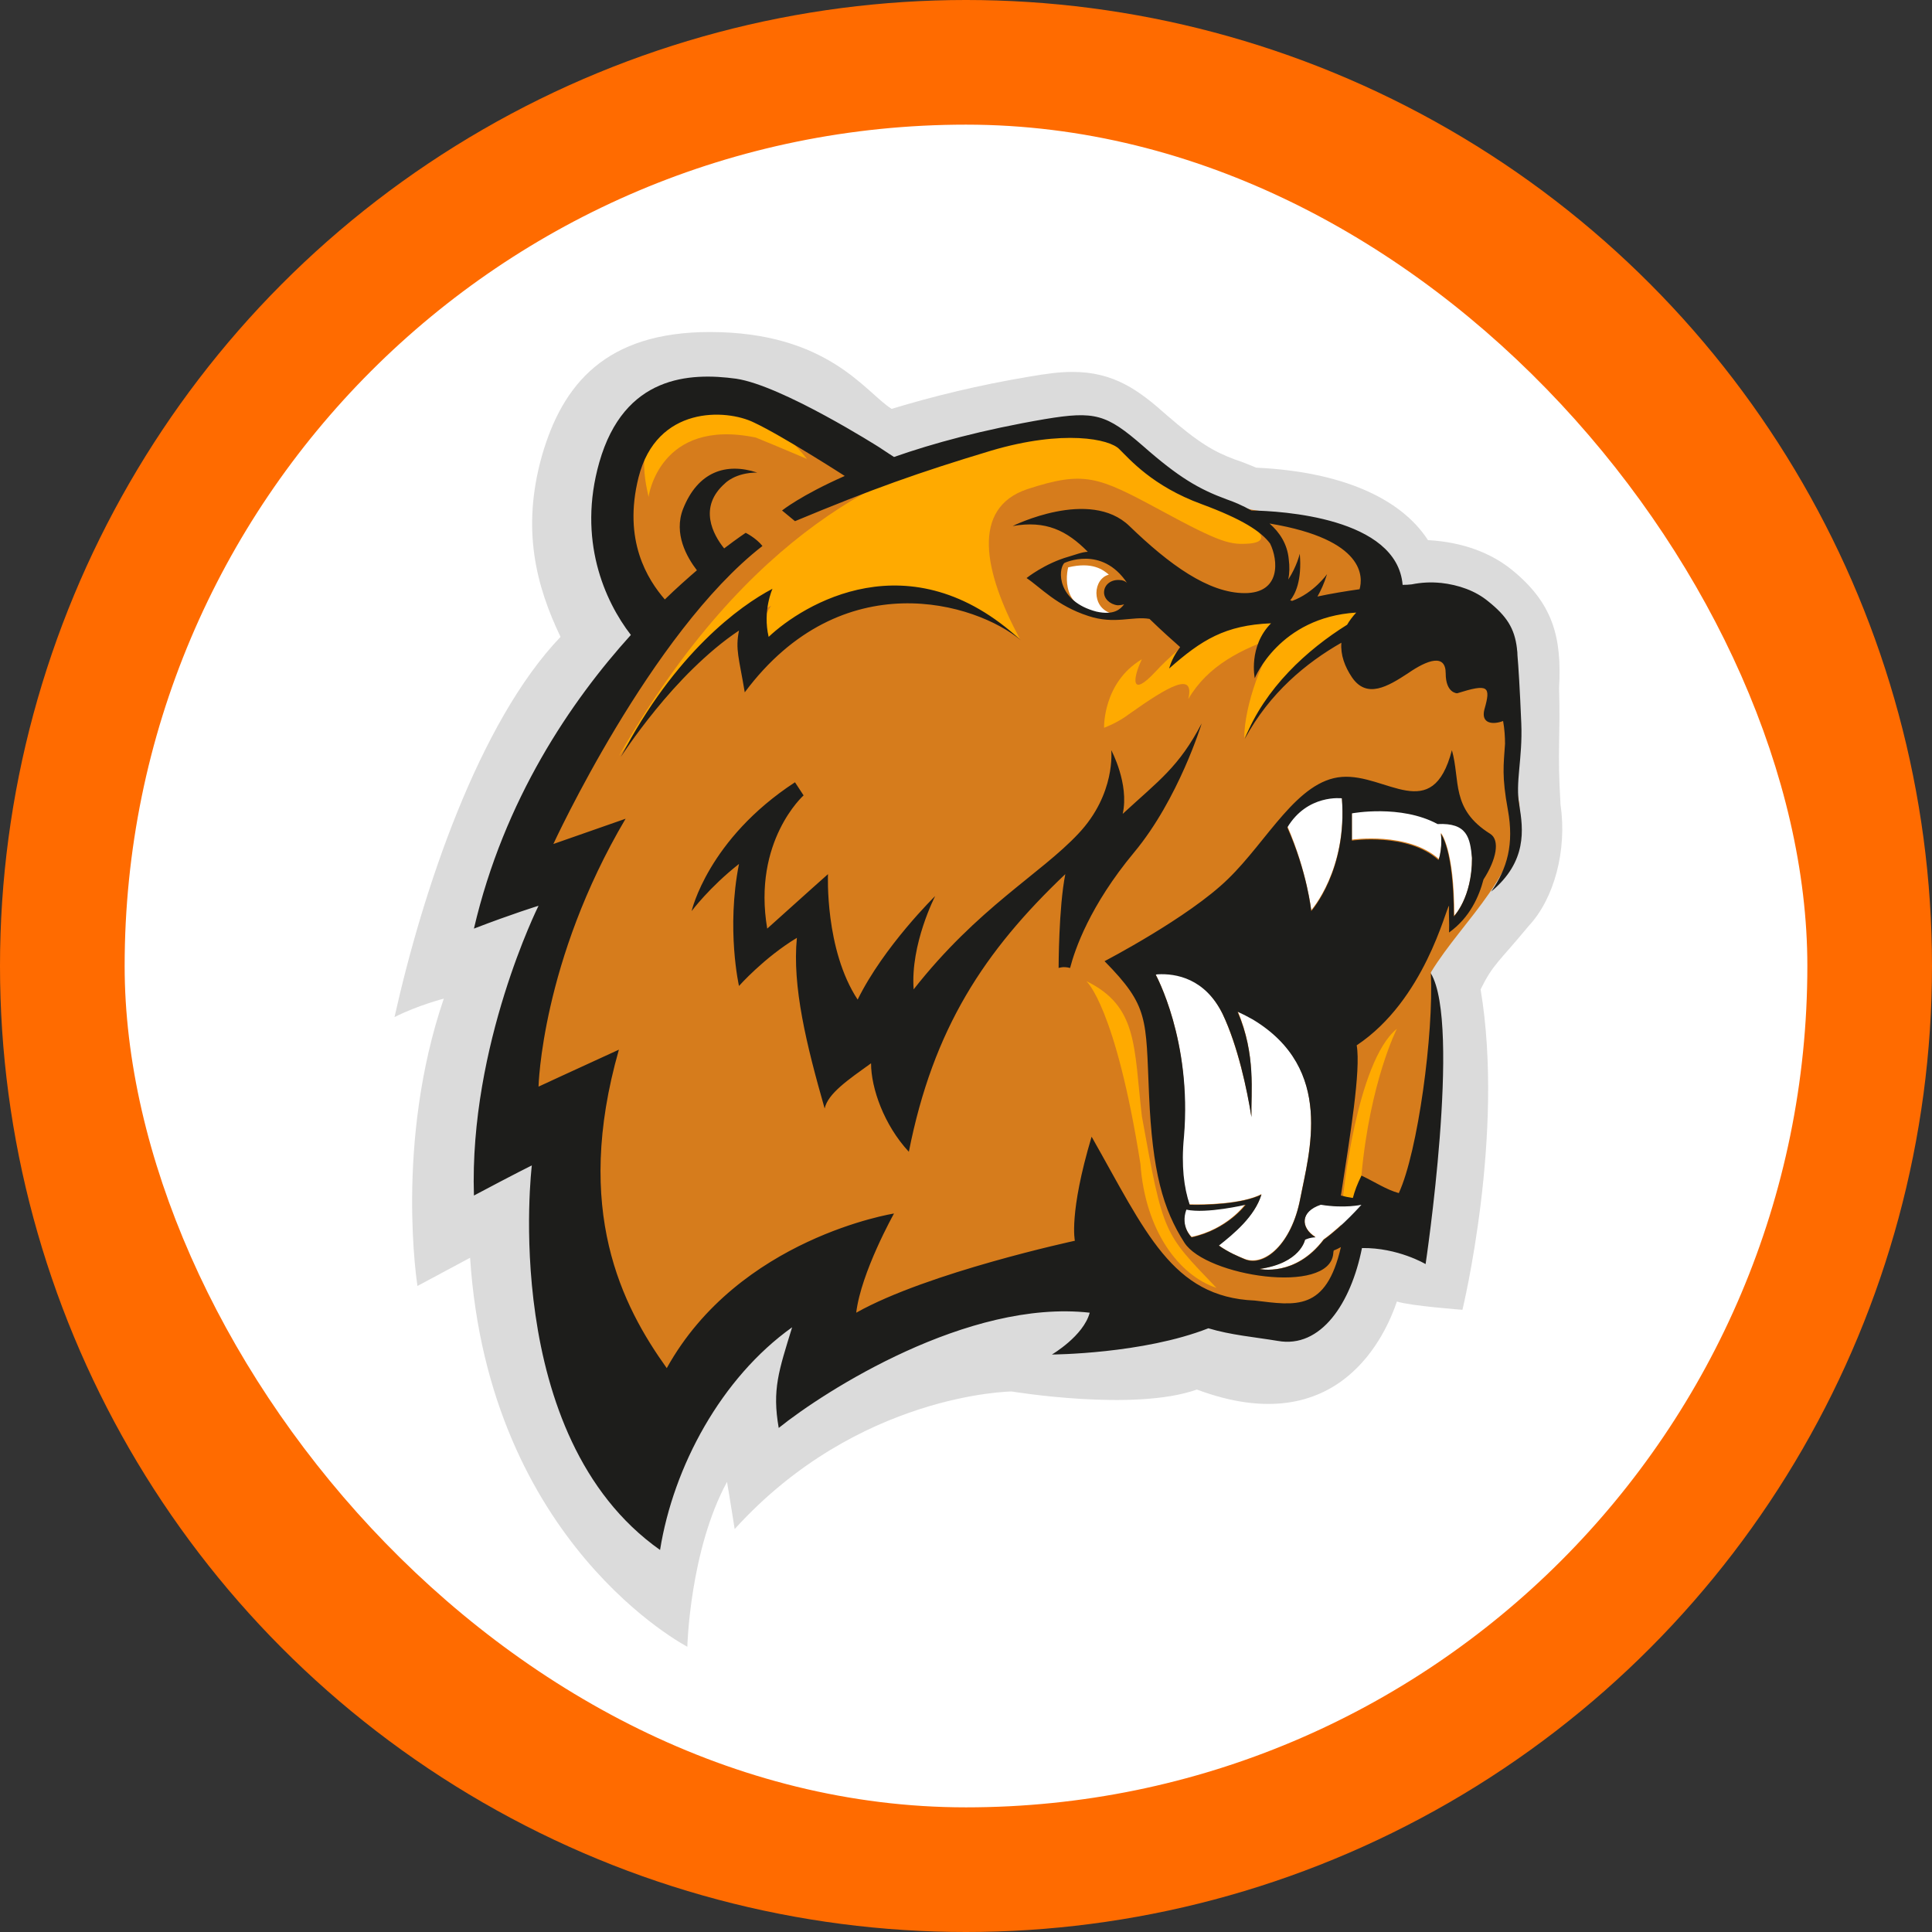<?xml version="1.0" encoding="UTF-8"?> <svg xmlns="http://www.w3.org/2000/svg" width="62" height="62" viewBox="0 0 62 62" fill="none"><rect x="0" y="0" width="62" height="62" fill="#333333" stroke="none"/> <circle cx="31" cy="31" r="31" fill="#FF6B00"></circle> <rect x="4" y="4" width="54" height="54" rx="27" fill="white"></rect> <g clip-path="url(#clip0_591_1693)"> <path d="M15.086 40.363L13.397 41.268C13.397 41.268 12.66 36.681 14.242 32.047C14.242 32.047 13.397 32.265 12.66 32.64C13.566 28.583 15.363 23.184 17.988 20.438C17.205 18.8 16.729 16.99 17.389 14.634C18.049 12.325 19.447 10.655 22.779 10.655C26.587 10.655 27.784 12.606 28.613 13.121C29.949 12.715 31.423 12.356 33.005 12.091C33.634 11.982 34.033 11.935 34.417 11.935C35.753 11.935 36.551 12.528 37.442 13.323C38.486 14.228 38.962 14.494 39.622 14.743C39.822 14.806 40.052 14.899 40.313 15.008C43 15.133 44.935 15.96 45.825 17.333C46.962 17.396 47.852 17.755 48.497 18.27C49.833 19.346 50.125 20.438 50.033 22.077C50.079 23.684 49.971 24.043 50.079 25.821C50.294 27.272 49.879 28.833 49.065 29.706C48.083 30.892 47.914 30.939 47.514 31.75C48.298 36.416 46.931 42.033 46.931 42.033C46.931 42.033 45.257 41.908 44.828 41.767C44.49 42.766 43 46.308 38.409 44.592C36.398 45.309 32.467 44.654 32.467 44.654C32.467 44.654 27.538 44.701 23.577 49.069C23.454 48.274 23.331 47.556 23.331 47.556C22.134 49.756 22.057 52.845 22.057 52.845C22.057 52.845 15.685 49.553 15.086 40.363Z" fill="#DBDBDB"></path> <path d="M42.862 38.491L45.288 38.928C45.288 38.928 46.348 34.06 45.918 31.204C46.962 29.488 48.912 27.959 48.758 25.806C48.543 24.526 48.374 24.074 48.497 23.403C48.62 22.747 47.991 21.437 46.931 20.703C45.872 19.97 44.597 19.83 44.352 18.956C44.121 18.082 44.367 16.959 40.221 16.366C38.271 16.007 37.258 15.211 36.229 14.416C35.2 13.604 34.049 13.401 32.053 13.963C30.072 14.525 28.122 15.211 28.122 15.211C28.122 15.211 24.944 11.701 21.535 12.949C19.938 13.604 18.556 16.569 20.936 20.189C18.633 23.575 17.128 26.43 16.453 28.411C17.835 27.725 18.433 27.506 18.433 27.506C18.433 27.506 16.33 34.028 16.253 36.65C18.034 35.807 18.51 35.199 18.51 35.199C18.51 35.199 17.282 42.423 20.89 47.026C21.965 44.233 24.79 41.408 26.464 40.738C25.665 43.14 25.665 44.279 25.788 44.279C25.896 44.279 34.294 40.597 36.014 41.128C37.734 41.658 39.223 42.22 40.482 42.454C41.741 42.703 41.941 42.688 42.478 42.017C43.016 41.346 43.292 39.817 42.862 38.491Z" fill="#D67C1C"></path> <path d="M43.093 38.459C43.093 38.459 43.63 38.725 43.691 37.711C43.968 34.699 44.828 33.014 44.828 33.014C43.523 34.075 43.093 38.459 43.093 38.459Z" fill="#FFAA00"></path> <path d="M41.726 19.642C39.791 19.003 37.857 20.719 37.074 21.562C36.291 22.404 36.337 21.796 36.644 21.156C35.385 21.905 35.431 23.356 35.431 23.356C35.431 23.356 35.861 23.2 36.229 22.919C37.504 22.014 38.348 21.53 38.133 22.435C38.763 21.359 39.822 20.828 41.096 20.392C40.528 20.984 39.929 22.654 39.929 23.684C41.941 19.97 46.317 19.44 46.317 19.44C45.38 18.909 43.584 18.972 41.726 19.642Z" fill="#FFAA00"></path> <path d="M40.114 17.442C40.759 17.38 40.59 16.959 39.162 16.366C37.734 15.757 36.859 14.728 36.229 14.291C35.584 13.838 34.34 13.479 31.485 14.291C28.644 15.102 24.068 16.912 19.861 24.261C19.861 24.261 22.518 20.594 24.744 19.44C23.992 20.625 24.068 21.718 24.068 21.718C24.068 21.718 24.775 20.267 26.848 19.642C28.92 19.018 31.3 19.299 32.728 20.501C31.577 18.363 31.147 16.303 32.974 15.695C34.801 15.102 35.231 15.289 37.227 16.366C39.208 17.442 39.484 17.489 40.114 17.442Z" fill="#FFAA00"></path> <path d="M24.253 14.041C24.944 14.322 25.896 14.728 25.896 14.728C25.896 14.728 24.145 12.387 22.134 12.949C20.138 13.526 20.737 15.539 20.813 15.945C20.813 15.945 21.151 13.401 24.253 14.041Z" fill="#FFAA00"></path> <path d="M34.862 31.485C34.862 31.485 35.799 32.297 36.598 37.352C36.751 39.489 37.826 40.925 39.039 41.331C37.335 39.552 37.335 39.645 36.644 35.823C36.383 33.576 36.521 32.297 34.862 31.485Z" fill="#FFAA00"></path> <path d="M38.241 39.692C38.241 39.692 37.857 39.349 38.056 38.803C38.717 38.943 39.96 38.647 39.96 38.647C39.96 38.647 39.392 39.443 38.241 39.692Z" fill="white"></path> <path d="M43.062 25.587C43.062 25.587 41.941 25.431 41.311 26.508C41.941 27.959 42.079 29.207 42.079 29.207C42.079 29.207 43.246 27.896 43.062 25.587Z" fill="white"></path> <path d="M46.67 29.379C46.67 29.379 47.254 28.786 47.238 27.506C47.192 26.835 47.1 26.352 46.148 26.414C44.95 25.774 43.384 26.071 43.384 26.071V26.945C43.384 26.945 45.181 26.679 46.179 27.569C46.302 27.163 46.24 26.726 46.24 26.726C46.24 26.726 46.67 27.226 46.67 29.379Z" fill="white"></path> <path d="M40.406 40.722C40.406 40.722 41.557 40.987 42.478 39.77C43.108 39.318 43.691 38.647 43.691 38.647C43.691 38.647 43.154 38.772 42.386 38.647C41.726 38.865 41.726 39.396 42.217 39.692C42.033 39.692 41.88 39.77 41.88 39.77C41.88 39.77 41.741 40.535 40.406 40.722Z" fill="white"></path> <path d="M35.738 19.705C35.738 19.705 35.2 19.627 35.185 19.034C35.185 18.753 35.339 18.504 35.584 18.441C35.4 18.285 35.062 18.02 34.279 18.207C34.187 18.582 34.095 19.767 35.738 19.705Z" fill="white"></path> <path d="M40.206 32.687C40.011 32.593 39.847 32.51 39.714 32.437C40.313 33.841 40.129 35.043 40.16 35.823C40.022 34.965 39.714 33.545 39.223 32.515C38.655 31.36 37.718 31.204 37.135 31.235C37.12 31.251 37.104 31.251 37.074 31.251C37.074 31.251 38.256 33.373 37.979 36.462C37.887 37.399 37.979 38.116 38.164 38.647C38.624 38.662 39.853 38.647 40.482 38.319C40.267 39.021 39.607 39.567 39.1 39.957C39.423 40.191 39.73 40.316 39.929 40.394C40.574 40.66 41.45 39.911 41.726 38.46C42.002 37.008 42.847 34.294 40.206 32.687Z" fill="white"></path> <path fill-rule="evenodd" clip-rule="evenodd" d="M47.852 28.614C48.374 27.865 48.589 27.085 48.39 25.993C48.19 24.901 48.252 24.558 48.298 23.871C48.298 23.652 48.282 23.387 48.236 23.138C47.914 23.262 47.514 23.231 47.637 22.763C47.852 22.014 47.76 21.936 46.762 22.248C46.762 22.248 46.394 22.248 46.394 21.608C46.394 20.969 45.81 21.172 45.181 21.608C44.536 22.03 43.86 22.436 43.384 21.733C43.154 21.39 43.016 21.016 43.046 20.626C41.925 21.265 40.743 22.233 39.945 23.715C40.59 22.077 41.956 20.844 43.231 20.048C43.302 19.923 43.4 19.793 43.522 19.658C41.05 19.814 40.267 21.765 40.267 21.765C40.267 21.765 40.052 20.75 40.789 20.002C39.315 20.064 38.563 20.532 37.519 21.453C37.596 21.187 37.718 20.969 37.872 20.766C37.642 20.563 37.273 20.235 36.889 19.861C36.337 19.767 35.769 20.048 34.924 19.767C33.911 19.44 33.389 18.847 32.943 18.55C32.943 18.55 33.527 18.082 34.294 17.864C34.463 17.817 34.74 17.708 34.909 17.708C34.233 17.021 33.557 16.694 32.498 16.881C32.498 16.881 34.97 15.648 36.244 16.881C37.519 18.113 38.778 19.034 39.945 19.034C41.112 19.034 41.02 17.973 40.759 17.443C40.467 17.052 39.868 16.662 38.563 16.179C36.981 15.601 36.244 14.728 35.922 14.416C35.615 14.088 34.126 13.776 31.807 14.462C29.473 15.165 27.984 15.695 25.512 16.725L25.097 16.382C25.097 16.382 25.696 15.898 27.109 15.274C27.109 15.274 25.097 13.979 24.191 13.557C23.301 13.121 21.074 13.011 20.491 15.321C19.984 17.349 20.783 18.597 21.335 19.237C21.704 18.878 22.057 18.566 22.364 18.301C22.042 17.88 21.612 17.131 21.919 16.335C22.395 15.133 23.301 14.837 24.299 15.165C23.593 15.165 23.27 15.508 23.27 15.508C22.395 16.272 22.886 17.162 23.239 17.599C23.669 17.271 23.93 17.099 23.93 17.099C23.93 17.099 24.253 17.255 24.468 17.521C20.875 20.314 17.758 27.085 17.758 27.085C17.758 27.085 18.694 26.758 20.076 26.274C17.374 30.845 17.282 34.871 17.282 34.871C17.282 34.871 18.326 34.387 19.861 33.685C18.387 38.85 19.969 41.908 21.397 43.905C23.715 39.723 28.69 38.943 28.69 38.943C28.69 38.943 27.631 40.831 27.477 42.126C29.78 40.831 34.494 39.817 34.494 39.817C34.494 39.817 34.294 38.943 35.031 36.478C36.767 39.536 37.611 41.627 40.267 41.736C41.572 41.892 42.555 42.095 43.031 40.02C42.893 40.098 42.801 40.129 42.801 40.129C42.791 40.171 42.785 40.207 42.785 40.238C42.647 41.565 38.701 40.956 38.01 39.88C37.319 38.803 36.981 37.602 36.874 35.136C36.767 32.671 36.874 32.297 35.446 30.845C35.446 30.845 38.148 29.441 39.407 28.209C40.682 26.976 41.634 25.041 43.062 24.932C44.49 24.823 45.964 26.492 46.593 24.074C46.87 25.041 46.547 25.962 47.822 26.758C48.144 26.96 48.021 27.584 47.607 28.224C47.468 28.755 47.177 29.441 46.501 29.925C46.517 29.613 46.486 29.316 46.501 29.067C46.394 29.16 45.718 32.094 43.538 33.545C43.676 34.356 43.323 36.462 43.031 38.366C43.144 38.397 43.272 38.423 43.415 38.444C43.476 38.21 43.553 38.007 43.691 37.726C44.121 37.929 44.49 38.179 44.889 38.288C45.503 36.962 46.01 33.17 45.918 31.235C46.9 32.874 45.749 40.566 45.749 40.566C45.749 40.566 44.858 40.035 43.707 40.051C43.353 41.83 42.386 43.281 41.004 43.031C40.252 42.906 39.5 42.844 38.778 42.626C36.674 43.453 33.757 43.468 33.757 43.468C33.757 43.468 34.77 42.875 34.97 42.126C31.07 41.689 26.464 44.638 24.99 45.824C24.775 44.592 24.99 43.999 25.42 42.594C23.147 44.217 21.612 47.057 21.182 49.74C16.007 46.089 17.067 37.399 17.067 37.399C17.067 37.399 16.529 37.664 15.209 38.366C15.056 33.529 17.282 29.067 17.282 29.067C17.282 29.067 16.422 29.332 15.209 29.8C16.176 25.65 18.326 22.498 20.245 20.376C19.401 19.284 18.526 17.318 19.232 14.837C20.03 12.044 22.134 11.95 23.623 12.153C25.097 12.372 28.214 14.353 28.214 14.353C28.398 14.478 28.69 14.665 28.69 14.665C29.934 14.228 31.531 13.791 33.542 13.448C35.139 13.183 35.507 13.292 36.674 14.306C37.826 15.321 38.471 15.695 39.361 16.023C39.592 16.101 39.883 16.226 40.16 16.382C41.096 16.397 44.828 16.6 45.012 18.769C45.114 18.769 45.211 18.764 45.303 18.753C45.611 18.691 45.918 18.675 46.225 18.706C46.235 18.706 46.24 18.706 46.24 18.706C46.808 18.769 47.346 18.956 47.76 19.299C48.344 19.767 48.605 20.157 48.681 20.813C48.681 20.813 48.681 20.818 48.681 20.828C48.692 20.891 48.697 20.958 48.697 21.031C48.727 21.359 48.774 22.108 48.82 23.216C48.866 24.355 48.62 25.104 48.758 25.852C48.881 26.602 49.019 27.647 47.852 28.614ZM33.972 31.064C33.972 31.064 33.972 29.129 34.187 28.052C31.592 30.518 29.949 32.999 29.166 36.962C28.368 36.104 27.953 34.918 27.953 34.122C27.216 34.653 26.571 35.089 26.464 35.573C25.88 33.529 25.42 31.657 25.573 30.096C24.514 30.736 23.715 31.641 23.715 31.641C23.715 31.641 23.301 29.816 23.715 27.725C22.763 28.474 22.195 29.238 22.195 29.238C22.195 29.238 22.717 26.929 25.512 25.104C25.788 25.525 25.788 25.525 25.788 25.525C25.788 25.525 24.145 26.991 24.621 29.8C25.727 28.802 26.571 28.052 26.571 28.052C26.571 28.052 26.464 30.471 27.523 32.078C28.368 30.362 30.011 28.755 30.011 28.755C30.011 28.755 29.212 30.299 29.32 31.75C31.377 29.129 33.389 28.052 34.602 26.758C35.815 25.478 35.661 24.074 35.661 24.074C35.661 24.074 36.244 25.15 36.029 26.118C37.196 25.041 37.826 24.62 38.563 23.216C38.563 23.216 37.826 25.634 36.398 27.35C34.97 29.067 34.494 30.471 34.34 31.064C34.126 31.002 33.972 31.064 33.972 31.064ZM24.79 18.894C24.79 18.894 24.468 19.596 24.667 20.438C25.757 19.409 29.197 17.255 32.759 20.547C31.331 19.346 27.017 18.035 23.9 22.217C23.715 21.109 23.593 20.844 23.715 20.235C21.627 21.624 19.923 24.292 19.923 24.292C21.658 20.953 23.746 19.44 24.79 18.894ZM43.384 26.976C43.384 26.976 45.181 26.711 46.163 27.6C46.301 27.194 46.24 26.758 46.24 26.758C46.24 26.758 46.655 27.257 46.655 29.41C46.655 29.41 47.238 28.817 47.238 27.538C47.177 26.882 47.085 26.399 46.133 26.445C44.95 25.806 43.384 26.102 43.384 26.102V26.976ZM41.311 26.555C41.956 28.006 42.079 29.238 42.079 29.238C42.079 29.238 43.246 27.928 43.062 25.619C43.062 25.619 41.956 25.478 41.311 26.555ZM41.726 38.475C42.002 37.024 42.847 34.309 40.206 32.718C40.022 32.614 39.858 32.531 39.715 32.468C40.313 33.857 40.144 35.058 40.16 35.854C40.022 34.98 39.73 33.576 39.239 32.546C38.67 31.392 37.734 31.235 37.15 31.267C37.13 31.267 37.109 31.272 37.089 31.282C37.089 31.282 38.256 33.404 37.995 36.478C37.903 37.414 37.995 38.116 38.179 38.662C38.64 38.678 39.853 38.647 40.482 38.335C40.267 39.037 39.607 39.583 39.116 39.973C39.423 40.191 39.73 40.316 39.945 40.41C40.574 40.675 41.45 39.926 41.726 38.475ZM38.24 39.708C39.392 39.458 39.975 38.662 39.975 38.662C39.975 38.662 38.717 38.959 38.072 38.819C37.872 39.365 38.24 39.708 38.24 39.708ZM43.691 38.662C43.691 38.662 43.154 38.787 42.386 38.662C41.726 38.881 41.726 39.396 42.217 39.708C42.033 39.708 41.88 39.786 41.88 39.786C41.88 39.786 41.741 40.535 40.421 40.722C40.421 40.722 41.572 40.987 42.478 39.786C43.108 39.333 43.691 38.662 43.691 38.662ZM36.075 19.393C36.004 19.414 35.932 19.424 35.861 19.424C35.615 19.393 35.415 19.206 35.431 18.987C35.446 18.753 35.661 18.597 35.922 18.613C36.014 18.613 36.106 18.644 36.168 18.706C35.354 17.489 34.156 18.067 34.156 18.067C33.941 18.285 33.926 19.299 35.185 19.627C35.753 19.752 35.953 19.549 36.075 19.393ZM40.759 16.803C40.759 16.803 40.754 16.803 40.743 16.803C41.066 17.084 41.311 17.458 41.357 17.942C41.388 18.181 41.383 18.4 41.342 18.597C41.618 18.176 41.711 17.77 41.711 17.77C41.787 18.644 41.557 19.081 41.404 19.268C41.424 19.268 41.444 19.273 41.465 19.284C42.156 19.034 42.586 18.426 42.586 18.426C42.494 18.722 42.386 18.956 42.279 19.143C42.709 19.05 43.185 18.972 43.63 18.909C43.737 18.535 43.83 17.318 40.759 16.803Z" fill="#1D1D1B"></path> </g> <defs> <clipPath id="clip0_591_1693"> <rect width="39" height="44" fill="white" transform="translate(12 10)"></rect> </clipPath> </defs> </svg> 
